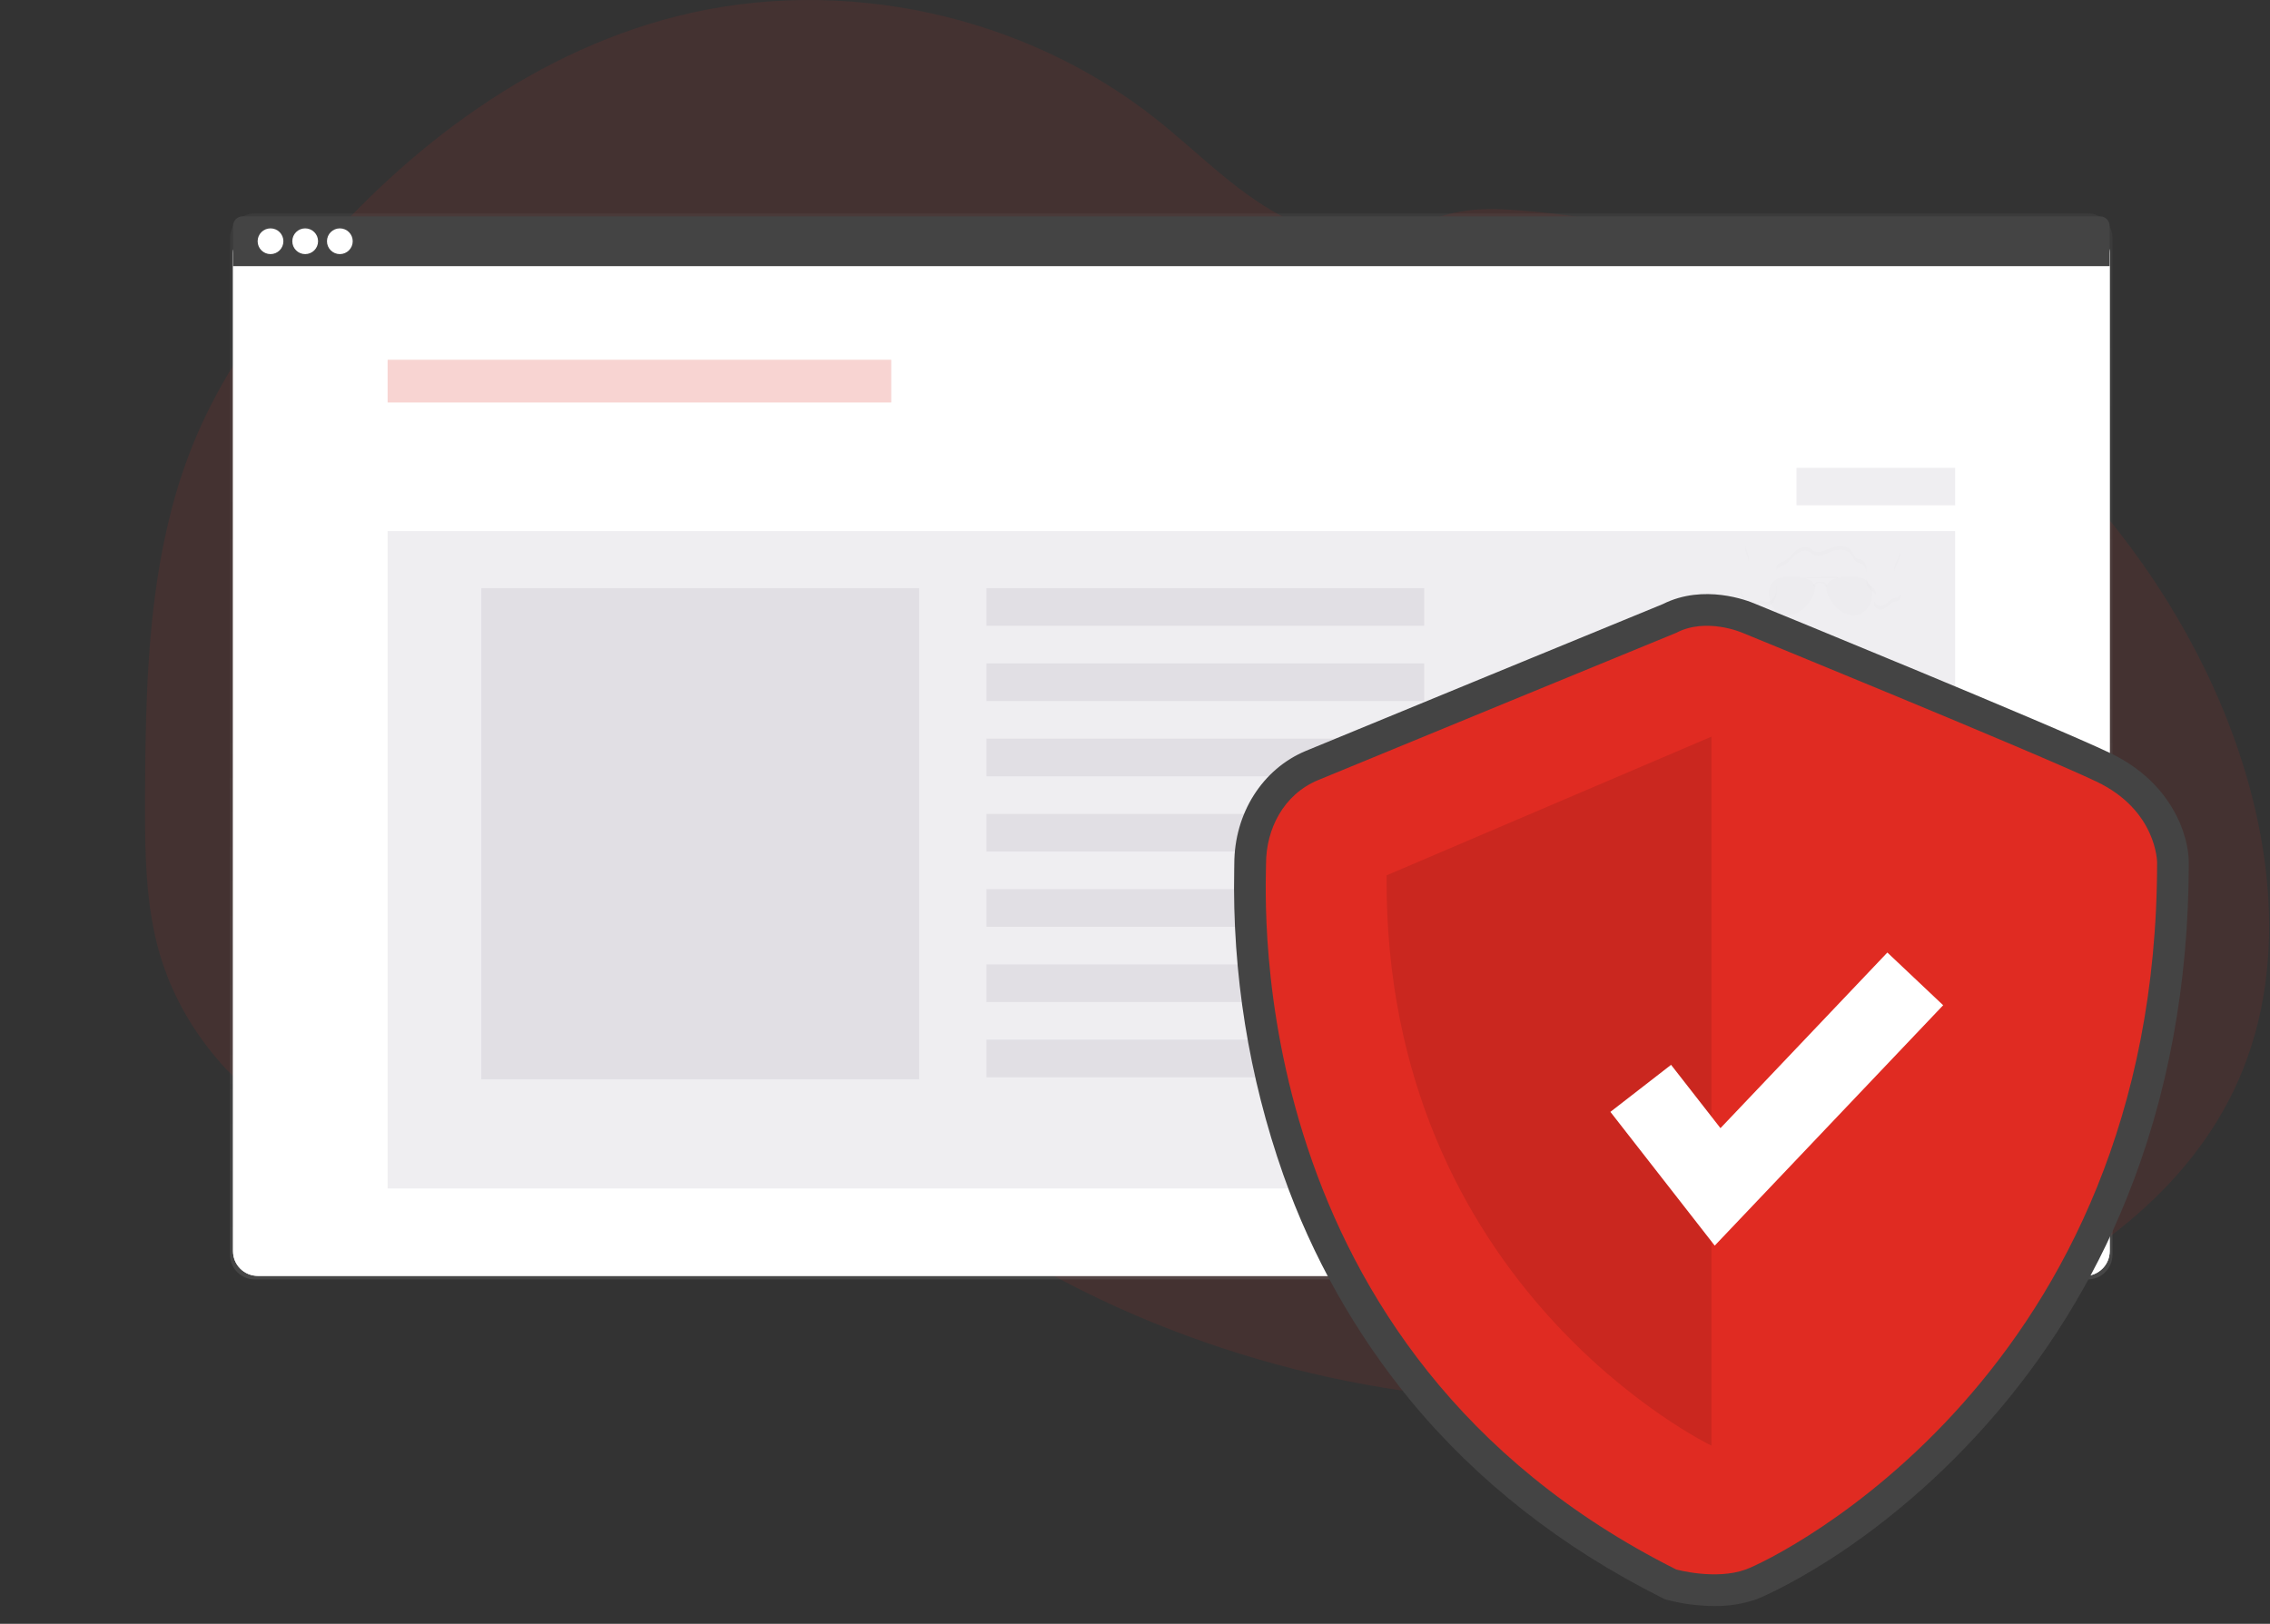 <?xml version="1.0" encoding="UTF-8"?> <svg xmlns="http://www.w3.org/2000/svg" width="1146" height="820" viewBox="0 0 1146 820" fill="none"><rect x="0" y="0" width="1146" height="820" fill="#333333" stroke="none"/> <g clip-path="url(#clip0)"> <path opacity="0.1" d="M1127.43 551.22C1100.86 606.03 1046.91 642.68 991 666.85C915.73 699.4 832.84 712.31 751.09 706.85C736.763 705.897 722.48 704.373 708.24 702.28C658.784 695.065 610.568 681.025 564.97 660.56C551.81 654.633 538.916 648.163 526.29 641.15C505.2 629.461 484.993 616.245 465.83 601.61C461.01 597.93 456.256 594.157 451.57 590.29C448.32 587.61 445.1 584.87 441.83 582.21C434.93 576.6 427.83 571.27 419.91 567.28C417.52 566.075 415.07 564.994 412.57 564.04C387.49 554.5 358.57 558.1 332.46 565.54C312.6 571.2 293.24 578.95 273.4 584.48C264.575 587.015 255.583 588.926 246.49 590.2C226.188 592.77 205.572 590.959 186.03 584.89L184.36 584.37C181.56 583.49 178.783 582.527 176.03 581.48L174.36 580.84C171.693 579.813 169.083 578.71 166.53 577.53L164.86 576.77C162.193 575.53 159.583 574.22 157.03 572.84C156.11 572.36 155.2 571.84 154.3 571.35C139.772 563.236 126.567 552.955 115.14 540.86C114.81 540.53 114.5 540.19 114.14 539.86C112.55 538.14 110.99 536.39 109.48 534.6C108.92 533.94 108.36 533.28 107.81 532.6C106.016 530.413 104.286 528.177 102.62 525.89C102.37 525.56 102.13 525.22 101.89 524.89C95.061 515.443 89.4 505.206 85.03 494.4C84.89 494.07 84.76 493.73 84.64 493.4C83.306 489.967 82.09 486.477 80.99 482.93C80.54 481.45 80.11 479.93 79.73 478.45C79.6 478.01 79.48 477.56 79.37 477.12C73.85 455.39 73.22 432.8 73.22 410.34C73.22 407.72 73.22 405.103 73.22 402.49C73.38 366.16 73.94 329.21 79.3 293.38C79.3 293.13 79.37 292.88 79.41 292.64C81.204 280.578 83.644 268.621 86.72 256.82C89.939 244.438 94.053 232.306 99.03 220.52C111.36 191.52 129.29 165.13 149.2 140.67C199.35 79.12 265.12 27.45 342.1 8.11C425.05 -12.72 517.24 7.24 584.15 60.51C604.55 76.75 622.88 95.98 645.79 108.43C665.79 119.27 689.2 123.76 710.62 115.23C728.32 108.18 739.84 104.68 759.72 105.75C800.876 108.078 841.449 116.576 880.08 130.96C881.64 131.53 883.2 132.12 884.75 132.71C985.46 171.24 1072.03 247.79 1117.03 346.16C1118.22 348.76 1119.38 351.38 1120.5 354.02C1147.33 416.69 1157.03 490.14 1127.43 551.22Z" fill="#E02B22"></path> <path d="M1053.98 107.75H128.63C121.732 107.75 116.14 113.342 116.14 120.24V633.59C116.14 640.488 121.732 646.08 128.63 646.08H1053.98C1060.88 646.08 1066.47 640.488 1066.47 633.59V120.24C1066.47 113.342 1060.88 107.75 1053.98 107.75Z" fill="url(#paint0_linear)"></path> <path d="M1052.58 115.32H130.14C123.242 115.32 117.65 120.912 117.65 127.81V631.8C117.65 638.698 123.242 644.29 130.14 644.29H1052.58C1059.48 644.29 1065.07 638.698 1065.07 631.8V127.81C1065.07 120.912 1059.48 115.32 1052.58 115.32Z" fill="white"></path> <path d="M1052.58 115.32H130.14C123.242 115.32 117.65 120.912 117.65 127.81V631.8C117.65 638.698 123.242 644.29 130.14 644.29H1052.58C1059.48 644.29 1065.07 638.698 1065.07 631.8V127.81C1065.07 120.912 1059.48 115.32 1052.58 115.32Z" fill="white"></path> <path opacity="0.04" d="M1052.58 115.32H130.14C123.242 115.32 117.65 120.912 117.65 127.81V631.8C117.65 638.698 123.242 644.29 130.14 644.29H1052.58C1059.48 644.29 1065.07 638.698 1065.07 631.8V127.81C1065.07 120.912 1059.48 115.32 1052.58 115.32Z" fill="white"></path> <path d="M1060.26 109.25H122.46C121.185 109.25 119.961 109.757 119.059 110.659C118.157 111.561 117.65 112.784 117.65 114.06V134.39H1065.03V114.06C1065.03 112.791 1064.53 111.574 1063.64 110.673C1062.74 109.772 1061.53 109.261 1060.26 109.25Z" fill="#444444"></path> <path d="M136.57 128.32C140.16 128.32 143.07 125.41 143.07 121.82C143.07 118.23 140.16 115.32 136.57 115.32C132.98 115.32 130.07 118.23 130.07 121.82C130.07 125.41 132.98 128.32 136.57 128.32Z" fill="white"></path> <path d="M154.07 128.32C157.66 128.32 160.57 125.41 160.57 121.82C160.57 118.23 157.66 115.32 154.07 115.32C150.48 115.32 147.57 118.23 147.57 121.82C147.57 125.41 150.48 128.32 154.07 128.32Z" fill="white"></path> <path d="M171.57 128.32C175.16 128.32 178.07 125.41 178.07 121.82C178.07 118.23 175.16 115.32 171.57 115.32C167.98 115.32 165.07 118.23 165.07 121.82C165.07 125.41 167.98 128.32 171.57 128.32Z" fill="white"></path> <path opacity="0.2" d="M449.93 181.67H195.68V203.25H449.93V181.67Z" fill="#E02B22"></path> <path opacity="0.1" d="M987.04 268.2H195.68V600.16H987.04V268.2Z" fill="#5A5773"></path> <path opacity="0.1" d="M987.04 236.25H906.94V255.16H987.04V236.25Z" fill="#5A5773"></path> <path opacity="0.1" d="M464 297H243V545H464V297Z" fill="#5A5773"></path> <path opacity="0.1" d="M719 297H498V316H719V297Z" fill="#5A5773"></path> <path opacity="0.1" d="M719 335H498V354H719V335Z" fill="#5A5773"></path> <path opacity="0.1" d="M719 373H498V392H719V373Z" fill="#5A5773"></path> <path opacity="0.1" d="M719 411H498V430H719V411Z" fill="#5A5773"></path> <path opacity="0.1" d="M719 449H498V468H719V449Z" fill="#5A5773"></path> <path opacity="0.1" d="M719 487H498V506H719V487Z" fill="#5A5773"></path> <path opacity="0.1" d="M719 525H498V544H719V525Z" fill="#5A5773"></path> <path opacity="0.1" d="M864.4 453.06C864.326 454.407 864.135 455.746 863.83 457.06C863.83 456.69 863.83 456.48 863.75 456.45C863.45 456.37 863.81 454.84 864.4 453.06Z" fill="black"></path> <g opacity="0.1"> <path opacity="0.1" d="M896.6 299.02C896.08 301.47 894.35 304.25 891.86 303.95C891.09 303.85 890.39 303.46 889.63 303.29C887.54 302.83 886.3 304.79 884.33 304.29C883.352 304.009 882.441 303.532 881.653 302.887C880.866 302.242 880.218 301.444 879.75 300.54C879.227 299.522 878.911 298.411 878.82 297.27C878.621 299.041 878.944 300.831 879.75 302.42C880.218 303.324 880.866 304.122 881.653 304.767C882.441 305.412 883.352 305.889 884.33 306.17C886.33 306.63 887.54 304.67 889.63 305.17C890.362 305.425 891.106 305.642 891.86 305.82C894.35 306.13 896.08 303.35 896.6 300.9C897.01 298.735 897.171 296.531 897.08 294.33C897.07 295.905 896.91 297.476 896.6 299.02V299.02Z" fill="black"></path> <path opacity="0.1" d="M882.9 283.96C883.028 282.321 882.803 280.674 882.24 279.13C881.788 278.103 881.404 277.047 881.09 275.97C881.047 276.138 881.014 276.308 880.99 276.48C880.82 278.05 881.7 279.48 882.24 281.01C882.589 281.96 882.811 282.952 882.9 283.96V283.96Z" fill="black"></path> <path opacity="0.1" d="M959.3 278.69C958.83 281.53 956.53 284.2 956.3 287.19C956.245 287.702 956.245 288.218 956.3 288.73C956.8 285.24 959.89 282.15 959.3 278.69Z" fill="black"></path> <path opacity="0.1" d="M959.47 299.79C959.385 300.208 959.188 300.595 958.9 300.91C958.16 301.7 956.9 301.76 955.9 302.15C953.47 303.08 951.9 306.02 949.26 305.99C948.584 305.952 947.936 305.709 947.4 305.295C946.865 304.881 946.467 304.314 946.26 303.67C946.199 303.887 946.153 304.107 946.12 304.33C946.092 304.768 946.15 305.207 946.293 305.622C946.435 306.037 946.658 306.419 946.949 306.748C947.24 307.076 947.593 307.343 947.988 307.534C948.383 307.725 948.812 307.836 949.25 307.86C951.86 307.86 953.46 304.95 955.89 304.03C956.89 303.64 958.11 303.58 958.89 302.79C959.184 302.41 959.391 301.971 959.499 301.503C959.606 301.035 959.61 300.55 959.51 300.08C959.5 299.96 959.48 299.88 959.47 299.79Z" fill="black"></path> <path opacity="0.1" d="M946.93 298.96C946.68 297.14 944.48 296.4 943.32 294.96C942.609 294.014 942.223 292.863 942.22 291.68C942.14 293.54 942.17 295.44 943.32 296.84C944.47 298.24 946.22 298.84 946.78 300.28C946.922 299.855 946.973 299.406 946.93 298.96V298.96Z" fill="black"></path> <path opacity="0.1" d="M942.28 288.49C942.36 286.24 941.82 283.49 939.71 282.72C939.09 282.49 938.4 282.46 937.79 282.21C936.13 281.51 935.61 279.45 934.51 278.03C932.28 275.18 927.87 275.23 924.51 276.59C923.01 277.2 921.58 278.01 920.02 278.47C919.254 278.74 918.439 278.849 917.629 278.789C916.818 278.728 916.029 278.501 915.31 278.12C914.65 277.7 914.11 277.12 913.44 276.7C911.17 275.34 908.21 276.7 906.26 278.45C904.31 280.2 902.73 282.54 900.26 283.62C899.14 284.12 897.78 284.42 897.2 285.5C896.946 286.089 896.839 286.731 896.89 287.37C896.89 287.76 896.89 288.15 896.89 288.54C896.904 288.137 897.002 287.742 897.18 287.38C897.76 286.3 899.12 286 900.24 285.5C902.66 284.42 904.24 282.12 906.24 280.33C908.24 278.54 911.15 277.22 913.42 278.58C914.09 278.98 914.63 279.58 915.29 279.99C916.008 280.373 916.797 280.602 917.608 280.662C918.419 280.723 919.234 280.613 920 280.34C921.529 279.796 923.028 279.172 924.49 278.47C927.84 277.11 932.25 277.05 934.49 279.9C935.59 281.32 936.11 283.38 937.77 284.08C938.38 284.34 939.07 284.37 939.69 284.6C941.4 285.24 942.08 287.16 942.23 289.06L942.28 288.49Z" fill="black"></path> </g> <g opacity="0.1"> <path opacity="0.1" d="M893.03 298.96C893.087 297.3 893.682 295.704 894.724 294.411C895.767 293.118 897.2 292.198 898.81 291.79C903.269 290.7 907.948 290.912 912.29 292.4C921.78 295.54 911.09 306.84 911.09 306.84C911.09 306.84 903.98 313.84 897.35 308.95C895.392 307.47 894.021 305.344 893.48 302.95C893.156 301.645 893.004 300.304 893.03 298.96V298.96Z" fill="black"></path> <path opacity="0.1" d="M945.2 298.96C945.142 297.299 944.547 295.702 943.502 294.408C942.458 293.115 941.022 292.196 939.41 291.79C934.954 290.702 930.28 290.914 925.94 292.4C916.45 295.54 927.14 306.84 927.14 306.84C927.14 306.84 934.24 313.84 940.88 308.95C942.839 307.47 944.21 305.344 944.75 302.95C945.075 301.646 945.226 300.304 945.2 298.96Z" fill="black"></path> <path opacity="0.1" d="M910.5 291.48V291.95H927.83V291.39L910.5 291.48Z" fill="black"></path> <path opacity="0.1" d="M916.03 296.49H916.58V294.9C916.58 294.9 918.34 293.53 921.26 294.9V296.32H922.26V295.39H921.77C921.77 295.39 921.97 293.46 918.71 293.77C918.71 293.77 916.09 293.52 916.15 295.18H915.55L916.03 296.49Z" fill="black"></path> </g> <path d="M865.389 810.993C857.472 810.967 849.59 809.947 841.927 807.958L840.417 807.54L839.016 806.838C788.363 781.439 745.63 747.89 712.004 707.122C684.168 673.178 662.466 634.637 647.874 593.234C630.424 543.663 622.029 491.359 623.089 438.817C623.111 437.714 623.129 436.862 623.129 436.276C623.129 410.735 637.304 388.324 659.242 379.182C676.033 372.185 828.481 309.561 839.496 305.036C860.24 294.641 882.37 303.317 885.911 304.834C893.855 308.083 1034.78 365.732 1065.24 380.235C1096.63 395.183 1105 422.036 1105 435.546C1105 496.712 1094.41 553.876 1073.52 605.451C1056.65 647.197 1032.74 685.737 1002.83 719.391C945.12 784.34 887.397 807.365 886.84 807.568C879.941 809.942 872.683 811.101 865.389 810.993ZM851.814 777.364C856.818 778.487 868.34 780.17 875.85 777.43C885.39 773.95 933.703 748.894 978.85 698.082C1041.23 627.877 1072.88 539.623 1072.92 435.772C1072.81 433.668 1071.32 418.662 1051.45 409.199C1021.58 394.976 875.1 335.072 873.624 334.468L873.219 334.297C870.149 333.01 860.38 330.3 853.645 333.829L852.297 334.458C850.664 335.129 688.838 401.602 671.58 408.794C659.507 413.825 655.205 426.289 655.205 436.276C655.205 437.005 655.186 438.067 655.159 439.439C653.78 510.498 670.221 685.351 851.814 777.364Z" fill="#444444"></path> <path d="M846.212 319.565C846.212 319.565 682.895 386.656 665.396 393.948C647.898 401.241 639.149 418.743 639.149 436.244C639.149 453.746 626.025 682.123 846.212 792.542C846.212 792.542 866.196 798.073 881.357 792.542C896.519 787.011 1089 693.668 1089 435.515C1089 435.515 1089 409.262 1058.38 394.677C1027.76 380.093 879.704 319.565 879.704 319.565C879.704 319.565 861.523 311.544 846.212 319.565Z" fill="#E02B22"></path> <path opacity="0.1" d="M864 372V730C864 730 698.545 650.646 700.01 442.026L864 372Z" fill="black"></path> <path d="M865.673 629L813 561.468L843.632 537.712L868.572 569.687L952.825 481L981 507.618L865.673 629Z" fill="white"></path> </g> <defs> <linearGradient id="paint0_linear" x1="591.3" y1="646.08" x2="591.3" y2="107.75" gradientUnits="userSpaceOnUse"> <stop stop-color="#808080" stop-opacity="0.25"></stop> <stop offset="0.54" stop-color="#808080" stop-opacity="0.12"></stop> <stop offset="1" stop-color="#808080" stop-opacity="0.1"></stop> </linearGradient> <clipPath id="clip0"> <rect width="1145.57" height="819.91" fill="white"></rect> </clipPath> </defs> </svg> 